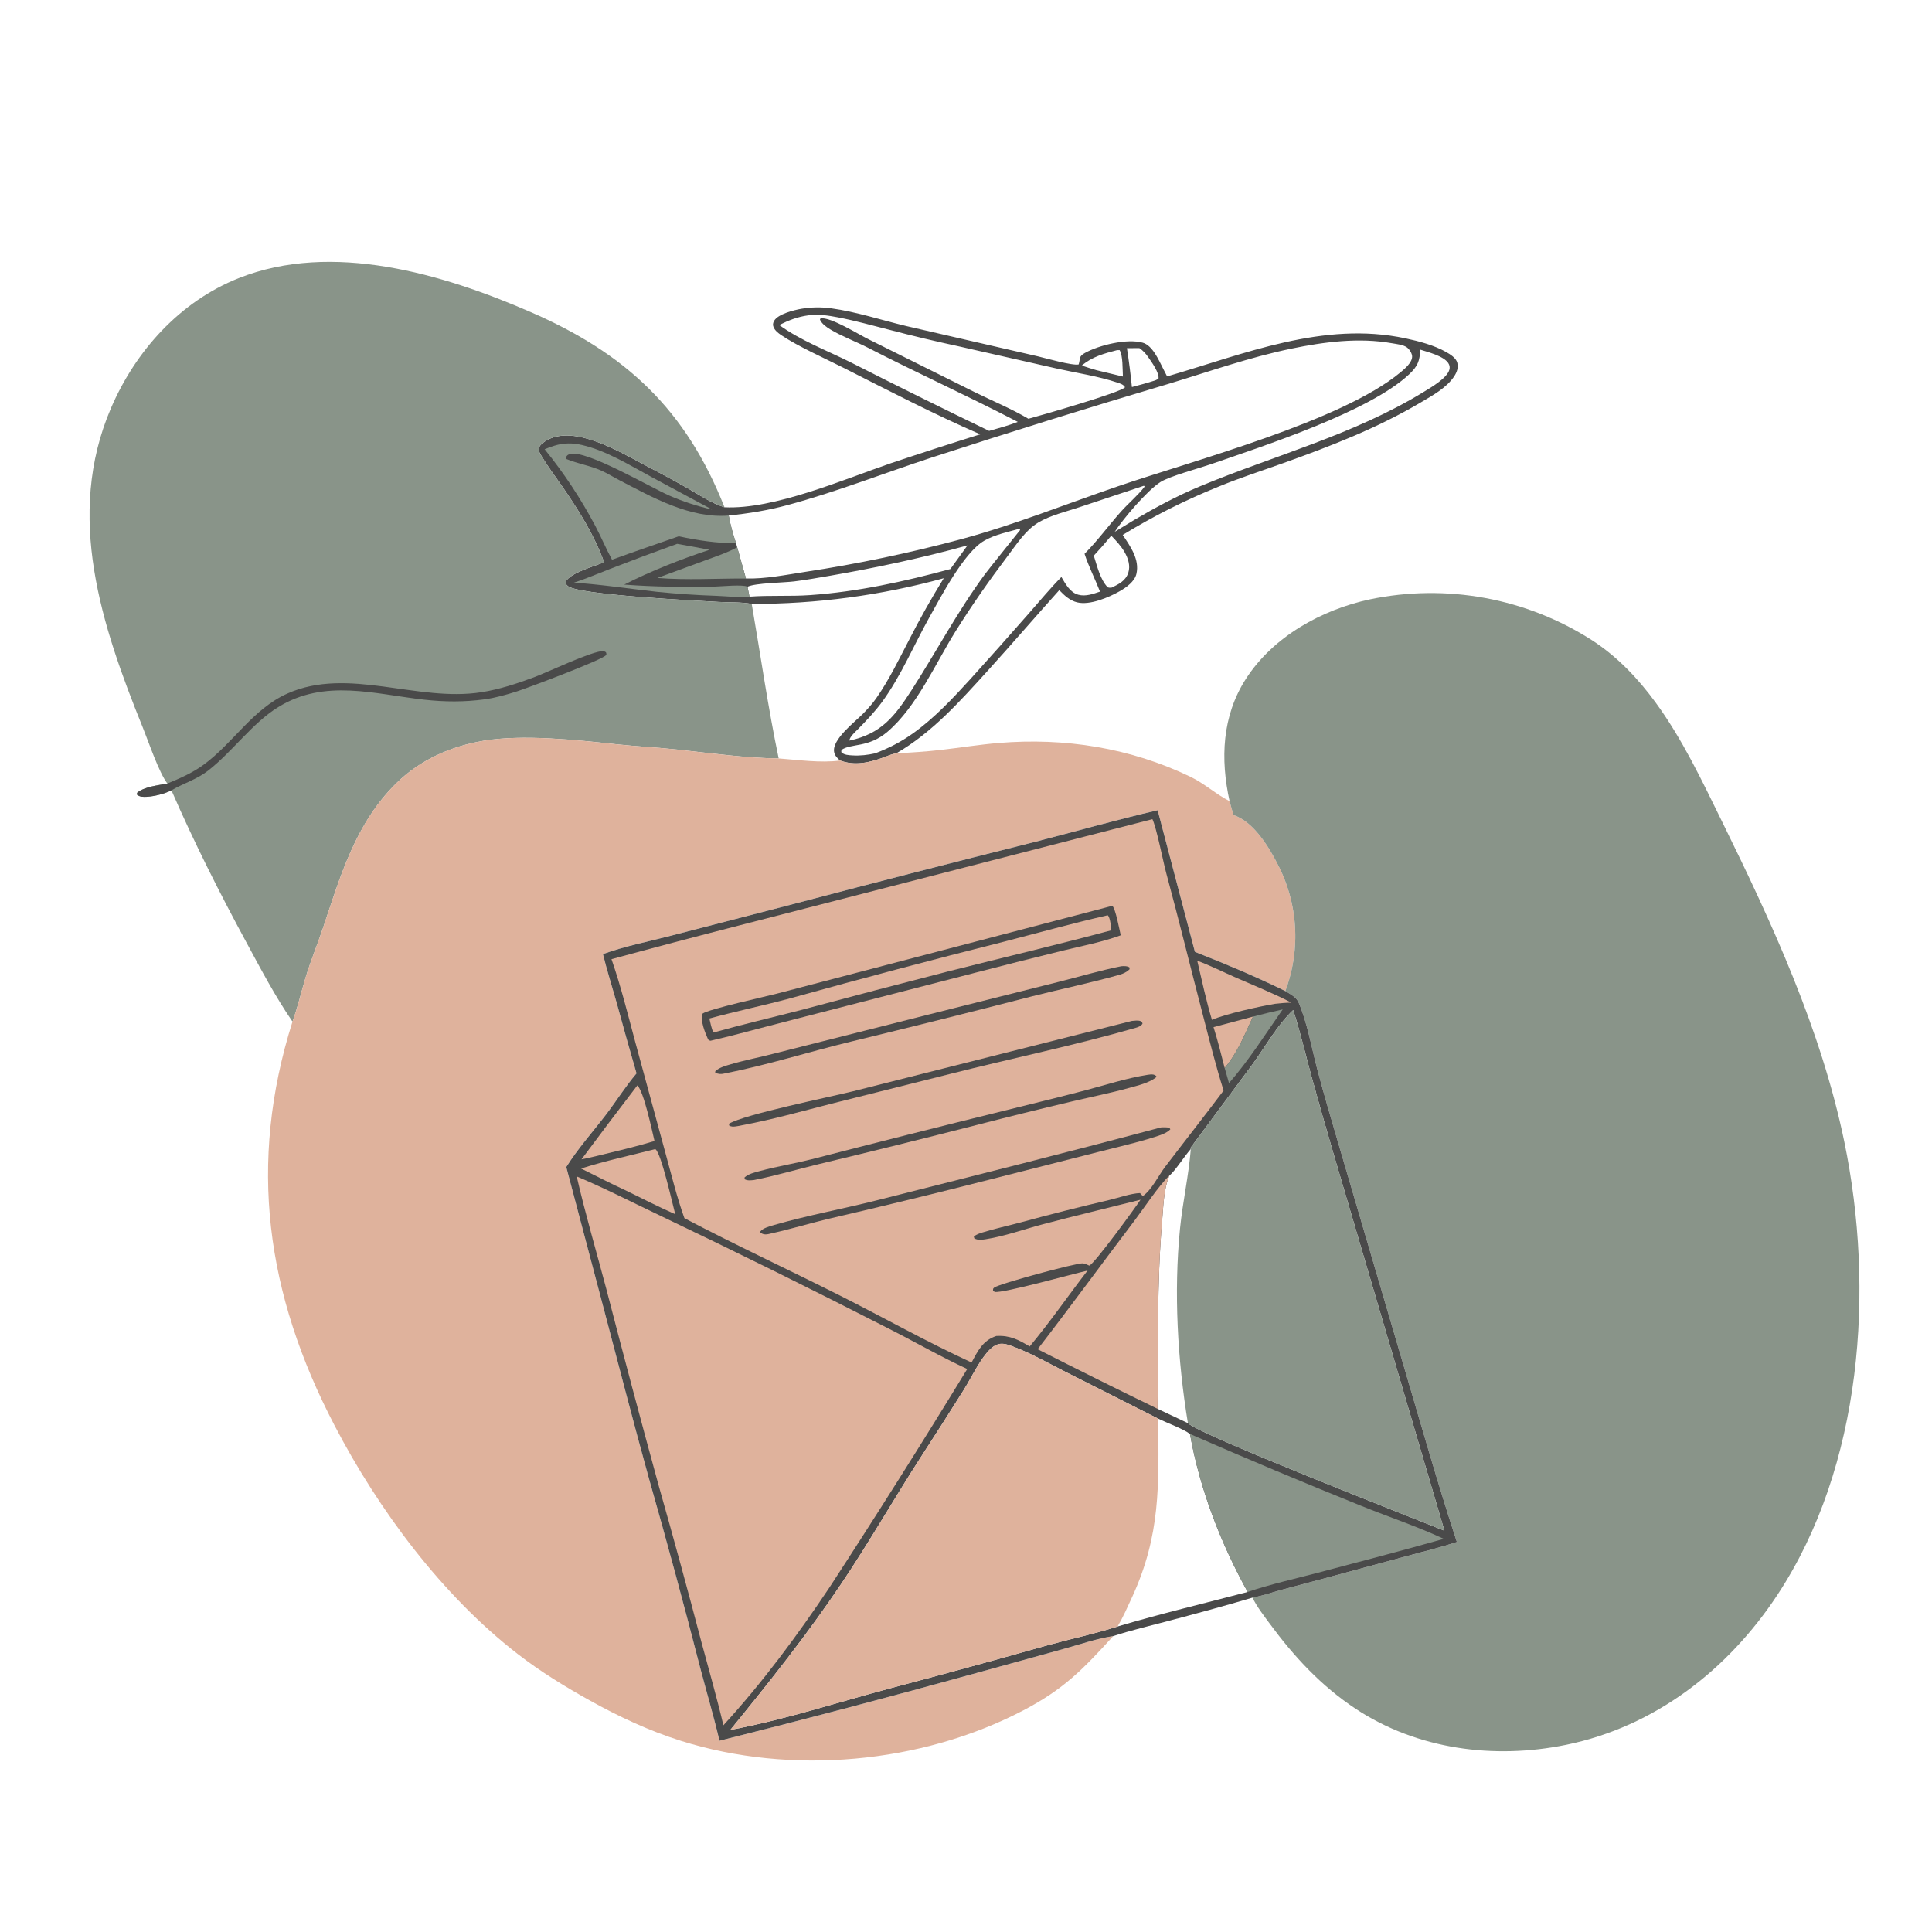 <svg xmlns="http://www.w3.org/2000/svg" xmlns:xlink="http://www.w3.org/1999/xlink" width="1024" height="1024"><path fill="#4A4A4A" d="M519.532 230.2C495.125 219.58 471.12 207.13 447.374 195.087C437.534 190.096 422.899 183.597 414.08 177.639C412.504 176.574 410.718 175.201 409.989 173.371C409.504 172.155 409.676 171.166 410.306 170.054C412.35 166.445 420.884 164.331 424.755 163.666Q428.665 163.002 432.63 162.939Q436.596 162.877 440.525 163.418C453.891 165.248 467.162 169.663 480.289 172.805L550.078 188.87C554.143 189.822 568.373 193.918 571.72 193.171C572.717 189.924 571.593 188.973 575.064 187.056C582.523 182.936 597.264 179.311 605.648 181.635C610.915 183.094 614.157 190.885 616.474 195.379L618.589 199.504C659.559 187.605 701.41 170.081 744.851 179.318C752.075 180.854 760.037 182.939 766.514 186.594C768.635 187.792 771.731 189.72 772.396 192.28C773.06 194.841 772.188 197.265 770.782 199.415C766.764 205.561 759.181 209.662 753.017 213.311C729.983 226.945 705.108 236.544 679.98 245.528C668.749 249.543 657.322 253.21 646.293 257.753Q632.964 263.099 620.134 269.551Q607.304 276.003 595.065 283.516C599.076 289.554 604.107 296.461 602.319 304.169C601.377 308.229 596.927 311.381 593.509 313.324C587.704 316.624 577.628 320.945 570.867 319.25C567.003 318.282 564.109 315.579 561.434 312.783C548.849 326.767 536.609 341.049 523.968 354.987C509.132 371.343 494.281 388.182 474.929 399.355C472.743 399.569 470.448 400.69 468.371 401.444C460.859 404.173 453.109 406.037 445.267 403.091C434.834 404.489 423.192 402.747 412.725 401.991C407.021 374.822 403.164 347.408 398.431 320.083C392.8 319.015 386.446 319.357 380.695 319.019C369.596 318.366 306.811 315.384 301.018 310.657C299.924 309.763 299.922 309.496 299.85 308.193C302.532 303.49 315.209 299.994 320.211 298.044C314.801 283.244 306.637 270.31 297.718 257.44C294.093 252.208 290.164 247.026 286.909 241.558C286.123 240.239 285.348 239.011 285.671 237.415C286.02 235.689 288.878 233.833 290.324 233.073C304.98 225.367 328.357 239.417 341.277 246.241Q353.045 252.317 364.579 258.825C370.615 262.272 376.809 266.53 383.425 268.686C383.616 268.748 383.81 268.806 384.003 268.867C410.151 270.152 447.549 253.979 472.214 245.511Q495.797 237.621 519.532 230.2ZM386.232 273.232C387.073 278.113 388.57 283.278 390.141 287.977L390.722 290.05Q393.089 298.32 395.371 306.614C405.551 306.884 416.476 304.693 426.507 303.14Q468.509 296.77 509.538 285.753C537.815 278.106 565.023 267.12 592.712 257.677C633.477 243.774 711.101 223.217 742.172 197.446C744.507 195.509 748.587 192.163 748.46 188.834C748.4 187.249 746.956 185.007 745.665 184.102C743.63 182.676 740.315 182.386 737.908 181.954C720.289 178.786 701.795 181.205 684.394 184.804C662.449 189.343 641.02 196.895 619.585 203.38Q556.506 222.13 493.922 242.47C468.464 250.807 443.14 260.778 417.283 267.736C407.046 270.491 396.772 272.166 386.232 273.232ZM500.213 306.465Q494.005 308.169 487.742 309.664Q481.48 311.158 475.171 312.44Q468.861 313.722 462.512 314.79Q456.163 315.859 449.782 316.713Q443.401 317.567 436.994 318.205Q430.588 318.843 424.163 319.264Q417.739 319.686 411.304 319.891Q404.869 320.095 398.431 320.083C403.164 347.408 407.021 374.822 412.725 401.991C423.192 402.747 434.834 404.489 445.267 403.091C443.81 401.862 442.456 400.521 442.101 398.556C440.907 391.939 452.974 382.767 457.23 378.477C459.797 375.89 462.336 373.067 464.431 370.079C471.237 360.372 476.438 349.492 481.905 339.004Q490.403 322.365 500.213 306.465ZM606.087 257.529L572.056 268.841C564.967 271.203 556.757 273.109 550.32 276.939C543.534 280.977 538.641 288.687 533.943 294.897C524.166 307.821 515.102 320.797 506.503 334.545C495.788 351.677 485.891 374.589 470.458 387.787C460.192 396.566 451.165 393.836 445.97 397.491L445.898 398.628C447.293 400.183 449.919 400.275 451.897 400.389C456.025 400.627 459.834 400.168 463.863 399.28C471.06 396.566 477.533 393.231 483.809 388.763C495.197 380.656 505.032 370.133 514.411 359.826Q530.148 342.412 545.617 324.76C551.192 318.44 556.624 311.788 562.565 305.815C564.752 309.484 567.104 314.026 571.569 315.223C575.459 316.266 579.368 314.777 583.032 313.565C580.416 306.878 577.034 300.347 574.836 293.528C581.784 286.536 587.576 278.53 594.126 271.177C598.112 266.703 603.034 262.65 606.664 257.94L606.42 257.529L606.087 257.529ZM428.367 167.148C422.825 167.901 417.999 169.76 413.018 172.269C424.294 180.49 438.424 185.821 450.906 192.057Q487.396 210.596 524.258 228.387C529.36 226.939 534.504 225.554 539.447 223.617C513.271 210.004 486.356 197.84 460.116 184.343C453.981 181.187 445.743 178.058 440.147 174.645C438.03 173.354 435.619 171.714 434.582 169.39L434.89 168.766C440.234 167.817 455.296 177.443 460.788 180.043L516.744 207.914C526.134 212.563 536.074 216.611 545.075 221.959C551.417 220.264 594.028 208.071 596.278 205.26C595.554 203.805 593.715 203.276 592.272 202.795C582.009 199.371 571.159 197.781 560.613 195.454L508.906 183.732Q489.955 179.67 471.206 174.755C462.284 172.5 453.253 169.953 444.218 168.222C439.06 167.234 433.606 166.367 428.367 167.148ZM752.732 185.311C752.551 191.219 751.414 194.109 747.012 198.274C725.934 218.21 669.589 236.415 641.74 246.059C635.421 248.247 619.887 252.409 615.063 255.489C607.933 260.041 595.471 274.781 590.827 281.867L601.171 275.573C612.493 268.935 623.877 262.807 636.009 257.763C675.862 241.192 717.677 230.421 754.751 207.631C758.498 205.327 766.968 200.454 768.197 195.959C768.545 194.687 768.344 193.544 767.616 192.446C765.098 188.645 756.903 186.649 752.732 185.311ZM540.654 280.146C534.368 281.925 527.218 283.343 521.54 286.656C510.937 292.843 498.761 316.159 492.639 327.102C484.362 341.896 477.564 358.302 467.553 371.985C463.722 377.221 459.276 381.861 454.743 386.477C453.566 387.675 450.022 390.82 450.249 392.541C467.106 388.862 474.164 379.793 483.197 365.733C496.319 345.306 507.536 324.057 521.978 304.403C524.078 301.545 540.556 281.113 540.583 281.051C540.704 280.773 540.631 280.447 540.654 280.146ZM396.194 310.962L397.224 316.235C407.875 315.442 418.637 316.159 429.325 315.416C454.556 313.663 479.366 308.209 503.72 301.604Q508.3 295.362 512.802 289.063C488.898 295.707 464.072 300.962 439.647 305.197C433.437 306.274 427.202 307.383 420.945 308.151C415.179 308.859 400.616 308.963 396.194 310.962ZM588.991 283.928Q584.531 289.368 579.73 294.511C581.422 299.786 583.129 307.233 587.118 311.287C588.038 311.543 588.259 311.552 589.265 311.416C593.02 309.574 596.614 307.842 598.017 303.548C599.22 299.867 597.933 295.927 596.089 292.698C594.218 289.422 591.607 286.616 588.991 283.928ZM597.294 184.527Q598.892 194.804 599.935 205.152C604.114 204.052 608.259 202.924 612.372 201.592L614.012 200.785C614.586 197.67 610.367 191.872 608.598 189.33C607.219 187.347 605.908 185.883 603.911 184.523L597.294 184.527ZM592.112 185.569C585.255 187.369 578.87 189.031 573.393 193.756C575.944 194.613 578.485 195.478 581.082 196.191L595.171 199.577C594.935 196.036 595.244 188.429 593.407 185.561L592.112 185.569Z"></path><path fill="#899489" d="M348.392 306.323L373.283 297.187C379.088 295.036 385.295 293.041 390.722 290.05Q393.089 298.32 395.371 306.614C379.637 306.555 364.144 307.567 348.392 306.323Z"></path><path fill="#899489" d="M358.914 288.24Q367.474 289.743 376.007 291.388C360.667 296.489 345.266 302.528 330.835 309.839C346.534 311.055 363.11 311.213 378.864 310.894C382.408 310.823 393.563 309.645 396.194 310.962L397.224 316.235C391.655 316.768 385.408 316.022 379.802 315.804Q363.966 315.27 348.203 313.667C333.475 312.062 318.93 309.766 304.117 308.837C310.574 306.761 316.963 303.977 323.305 301.544Q341.025 294.666 358.914 288.24Z"></path><path fill="#899489" d="M288.669 238.111Q291.237 237.047 293.891 236.219C298.789 234.694 303.533 234.718 308.496 235.874C321.505 238.904 333.857 246.642 345.55 252.947L377.447 270.081C369.586 268.284 362.092 265.875 354.7 262.648C344.645 258.258 310.769 238.349 302.24 240.634C300.844 241.008 300.663 241.245 299.929 242.382L300.263 243.32C306.241 245.809 312.706 246.755 318.699 249.427C321.995 250.896 324.988 252.794 328.178 254.451C345.748 263.581 365.759 274.921 386.232 273.232C387.073 278.113 388.57 283.278 390.141 287.977C379.711 287.851 369.92 286.477 359.771 284.239C347.956 288.346 336.143 292.378 324.388 296.657C321.173 290.765 318.566 284.471 315.4 278.523Q309.708 267.798 303.01 257.672Q296.311 247.545 288.669 238.111Z"></path><path fill="#899489" d="M88.707 415.294C84.208 409.405 78.759 393.2 75.719 385.69C53.848 331.659 34.395 273.389 58.754 216.475C71.805 185.98 95.356 159.795 126.576 147.409C176.044 127.784 234.524 145.093 281.127 165.343C331.639 187.292 363.536 217.012 384.003 268.867C383.81 268.806 383.616 268.748 383.425 268.686C376.809 266.53 370.615 262.272 364.579 258.825Q353.045 252.317 341.277 246.241C328.357 239.417 304.98 225.367 290.324 233.073C288.878 233.833 286.02 235.689 285.671 237.415C285.348 239.011 286.123 240.239 286.909 241.558C290.164 247.026 294.093 252.208 297.718 257.44C306.637 270.31 314.801 283.244 320.211 298.044C315.209 299.994 302.532 303.49 299.85 308.193C299.922 309.496 299.924 309.763 301.018 310.657C306.811 315.384 369.596 318.366 380.695 319.019C386.446 319.357 392.8 319.015 398.431 320.083C403.164 347.408 407.021 374.822 412.725 401.991C394.786 401.801 376.77 399.194 358.949 397.284C348.232 396.135 337.458 395.643 326.738 394.481C305.56 392.185 277.075 389.123 256.333 392.62C239.01 395.541 222.834 402.652 210.196 415.014C188.491 436.245 180.525 464.09 171.17 491.944C168.259 500.613 164.728 509.111 162.06 517.855C159.652 525.746 157.882 533.703 155.026 541.464C145.958 528.273 138.396 513.904 130.779 499.834C116.505 473.464 102.809 446.398 90.871 418.886C87.328 420.676 82.017 422.036 78.032 422.3C76.123 422.426 74.057 422.471 72.555 421.137L72.679 420.2C76.292 416.984 83.987 416.199 88.707 415.294Z"></path><path fill="#4A4A4A" d="M88.707 415.294C95.53 412.473 102.153 409.596 108.133 405.175C123.77 393.613 134.059 375.748 152.303 367.604C184.562 353.205 221.073 372.251 255.177 366.89C264.74 365.387 273.791 362.391 282.839 359.048C290.424 356.247 313.951 344.888 319.961 345.057L321.161 345.698C321.323 346.288 321.601 346.622 321.243 347.193C319.76 349.562 279.771 364.601 274.003 366.44C268.503 368.193 262.518 369.901 256.79 370.674C246.053 372.121 235.643 372.048 224.891 370.85C198.424 367.901 172.103 359.576 147.463 374.781C133.588 383.343 123.326 398.311 110.276 408.473C104.261 413.156 97.294 415.123 90.871 418.886C87.328 420.676 82.017 422.036 78.032 422.3C76.123 422.426 74.057 422.471 72.555 421.137L72.679 420.2C76.292 416.984 83.987 416.199 88.707 415.294Z"></path><path fill="#DFB29C" d="M155.026 541.464C157.882 533.703 159.652 525.746 162.06 517.855C164.728 509.111 168.259 500.613 171.17 491.944C180.525 464.09 188.491 436.245 210.196 415.014C222.834 402.652 239.01 395.541 256.333 392.62C277.075 389.123 305.56 392.185 326.738 394.481C337.458 395.643 348.232 396.135 358.949 397.284C376.77 399.194 394.786 401.801 412.725 401.991C423.192 402.747 434.834 404.489 445.267 403.091C453.109 406.037 460.859 404.173 468.371 401.444C470.448 400.69 472.743 399.569 474.929 399.355C482.875 398.858 490.827 398.379 498.738 397.469C508.919 396.298 519.094 394.641 529.305 393.792C564.415 390.874 599.081 396.382 630.939 411.699C638.374 415.274 644.479 420.947 651.702 424.639Q652.675 428.331 653.768 431.99C664.828 435.65 673.019 449.696 677.923 459.503Q678.38 460.424 678.815 461.355Q679.249 462.287 679.66 463.229Q680.071 464.172 680.458 465.124Q680.846 466.076 681.209 467.038Q681.573 467.999 681.912 468.97Q682.251 469.94 682.566 470.918Q682.881 471.897 683.172 472.883Q683.463 473.869 683.729 474.862Q683.995 475.855 684.236 476.854Q684.477 477.854 684.693 478.859Q684.909 479.864 685.1 480.874Q685.291 481.884 685.457 482.898Q685.622 483.913 685.763 484.931Q685.903 485.95 686.018 486.971Q686.133 487.993 686.222 489.017Q686.312 490.041 686.376 491.067Q686.44 492.093 686.478 493.12Q686.516 494.148 686.529 495.176Q686.542 496.203 686.529 497.231Q686.516 498.259 686.477 499.287Q686.438 500.314 686.374 501.34Q686.31 502.366 686.22 503.39Q686.131 504.414 686.015 505.435Q685.9 506.457 685.76 507.475Q685.619 508.494 685.453 509.508Q685.287 510.523 685.095 511.533Q684.904 512.543 684.688 513.548Q684.471 514.553 684.23 515.552Q683.989 516.551 683.722 517.544Q683.456 518.537 683.165 519.523Q682.874 520.509 682.559 521.487Q682.244 522.466 681.904 523.436Q681.59 524.363 681.23 525.273C665.678 517.65 649.457 510.841 633.331 504.508L613.577 429.459C591.666 434.518 570.157 440.683 548.39 446.26Q484.965 462.171 421.733 478.838L355.453 495.995C343.546 499.063 331.143 501.51 319.576 505.691C321.683 514.282 324.365 522.714 326.763 531.226Q331.915 550.11 337.366 568.909C331.432 575.915 326.59 583.707 321.021 590.989C314.056 600.098 306.217 608.822 300.135 618.555L320.36 695.011C328.165 724.568 335.787 754.198 343.954 783.656Q358.199 833.671 371.132 884.041C374.504 896.899 378.307 909.683 381.336 922.623Q449.663 905.513 517.549 886.728L563.656 873.995C572.295 871.606 581.198 868.499 590.059 867.14C573.999 884.77 563.902 895.294 542.258 906.596C488.159 934.844 419.184 941.013 360.974 922.701C344.143 917.406 328.109 909.898 312.707 901.338C299.441 893.965 286.389 885.941 274.377 876.64C234.271 845.584 200.612 800.236 177.301 755.496C141.089 685.996 131.238 616.838 155.026 541.464Z"></path><path fill="#899489" d="M651.702 424.639C646.783 402.299 647.663 379.585 660.311 359.878C674.742 337.393 700.535 323.138 726.17 317.65Q728.049 317.258 729.937 316.912Q731.825 316.566 733.72 316.266Q735.616 315.966 737.518 315.712Q739.421 315.458 741.329 315.25Q743.237 315.043 745.149 314.881Q747.062 314.72 748.978 314.605Q750.894 314.49 752.812 314.422Q754.73 314.353 756.649 314.331Q758.568 314.31 760.487 314.334Q762.407 314.359 764.325 314.431Q766.243 314.502 768.158 314.62Q770.074 314.738 771.986 314.902Q773.898 315.066 775.806 315.277Q777.714 315.488 779.616 315.745Q781.518 316.002 783.413 316.305Q785.308 316.608 787.196 316.956Q789.083 317.305 790.961 317.7Q792.84 318.095 794.708 318.535Q796.576 318.975 798.433 319.46Q800.29 319.945 802.135 320.476Q803.979 321.006 805.81 321.581Q807.642 322.156 809.458 322.775Q811.275 323.394 813.076 324.057Q814.877 324.72 816.662 325.426Q818.446 326.133 820.213 326.883Q821.98 327.632 823.728 328.425Q825.476 329.217 827.205 330.051Q828.933 330.886 830.641 331.762Q832.349 332.638 834.034 333.556Q835.72 334.473 837.383 335.431Q839.047 336.389 840.686 337.387Q842.325 338.385 843.94 339.423C857.263 348.101 868.077 359.458 877.43 372.236C891.742 391.79 902.003 413.655 912.66 435.315C939.324 489.503 965.223 545.674 977.519 605.114C993.724 683.449 987.089 777.034 942.074 845.307C915.869 885.051 877.196 915.157 829.996 924.806C791.969 932.581 751.14 927.3 718.421 905.621C700.301 893.614 685.925 878.12 673.098 860.72C669.886 856.362 666.187 851.638 663.846 846.774C668.967 845.859 674.009 844.082 679.023 842.7L705.485 835.627L746.555 824.516C755.123 822.195 763.745 820.082 772.179 817.299C762.458 787.628 753.925 757.666 745.105 727.722L710.46 609.788C706.277 595.384 701.921 580.994 698.119 566.485C695.091 554.935 692.958 542.302 688.284 531.308C687.063 528.437 683.752 526.839 681.23 525.273Q681.59 524.363 681.904 523.436Q682.244 522.466 682.559 521.487Q682.874 520.509 683.165 519.523Q683.456 518.537 683.722 517.544Q683.989 516.551 684.23 515.552Q684.471 514.552 684.688 513.548Q684.904 512.543 685.095 511.533Q685.287 510.523 685.453 509.508Q685.619 508.494 685.76 507.475Q685.9 506.457 686.015 505.435Q686.131 504.414 686.22 503.39Q686.31 502.366 686.374 501.34Q686.438 500.314 686.477 499.286Q686.516 498.259 686.529 497.231Q686.542 496.203 686.529 495.176Q686.516 494.148 686.478 493.12Q686.44 492.093 686.376 491.067Q686.312 490.041 686.222 489.017Q686.133 487.993 686.018 486.971Q685.903 485.95 685.763 484.931Q685.622 483.913 685.457 482.898Q685.291 481.884 685.1 480.874Q684.909 479.864 684.693 478.859Q684.477 477.854 684.236 476.854Q683.995 475.855 683.729 474.862Q683.463 473.869 683.172 472.883Q682.881 471.897 682.566 470.918Q682.251 469.94 681.912 468.97Q681.573 467.999 681.209 467.038Q680.846 466.076 680.458 465.124Q680.071 464.172 679.66 463.229Q679.249 462.287 678.815 461.355Q678.38 460.424 677.923 459.503C673.019 449.696 664.828 435.65 653.768 431.99Q652.675 428.331 651.702 424.639Z"></path><path fill="#4A4A4A" d="M319.576 505.691C331.143 501.51 343.546 499.063 355.453 495.995L421.733 478.838Q484.965 462.172 548.39 446.26C570.157 440.683 591.666 434.518 613.577 429.459L633.331 504.508C649.457 510.841 665.678 517.65 681.23 525.273C683.752 526.839 687.063 528.437 688.284 531.308C692.958 542.302 695.091 554.935 698.119 566.485C701.921 580.994 706.277 595.384 710.46 609.788L745.105 727.722C753.925 757.666 762.458 787.628 772.179 817.299C763.745 820.082 755.123 822.195 746.555 824.516L705.485 835.627L679.023 842.7C674.009 844.082 668.967 845.859 663.846 846.774C648.876 851.238 633.684 855.322 618.578 859.317C609.058 861.835 599.425 864.091 590.059 867.14C581.198 868.499 572.295 871.606 563.656 873.995L517.549 886.728Q449.663 905.514 381.336 922.623C378.307 909.683 374.504 896.899 371.132 884.041Q358.199 833.671 343.954 783.656C335.787 754.198 328.165 724.568 320.36 695.011L300.135 618.555C306.217 608.822 314.056 600.098 321.021 590.989C326.59 583.707 331.432 575.915 337.366 568.909Q331.915 550.11 326.763 531.226C324.365 522.714 321.683 514.282 319.576 505.691ZM387.1 916.876C415.865 911.527 444.116 902.187 472.411 894.693Q514.081 883.652 555.564 871.933C567.763 868.566 580.317 865.941 592.345 862.069C615.071 855.316 638.359 849.802 661.292 843.767C646.975 817.823 635.913 789.33 630.709 760.045C627.552 757.498 618.063 753.964 613.872 751.934L565.089 727.305C555.874 722.658 546.477 717.224 536.788 713.653C534.382 712.767 531.669 711.728 529.113 712.462C526.688 713.158 524.658 715.081 523.078 716.963C518.327 722.627 514.861 730.135 510.959 736.445Q499.628 754.497 488.019 772.372C473.781 794.446 460.743 817.323 446.094 839.147C427.949 866.18 407.685 891.681 387.1 916.876ZM685.429 535.348C676.866 543.403 670.725 554.679 663.82 564.159L630.937 608.459L631.147 609.019C627.836 612.661 622.87 620.6 619.803 623.087C616.753 630.211 616.607 639.398 615.949 647.082C613.098 680.354 613.963 713.377 613.521 746.703L629.601 754.278C635.279 760.285 750.702 805.283 765.571 811.289L706.893 611.844Q700.652 590.7 694.818 569.44C691.743 558.051 689.039 546.586 685.429 535.348Z"></path><path fill="#DFB29C" d="M643.191 544.387L664.103 538.825C659.81 548.227 655.861 558.091 649.098 566.035C647.233 558.795 645.453 551.516 643.191 544.387Z"></path><path fill="#899489" d="M664.103 538.825Q671.945 536.764 679.859 535.001C670.751 548.016 661.848 562.13 651.39 574.071L649.098 566.035C655.861 558.091 659.81 548.227 664.103 538.825Z"></path><path fill="#DFB29C" d="M337.801 575.288C341.294 578.576 345.55 599.227 346.905 604.761C336.917 607.787 326.748 610.149 316.612 612.616C313.847 613.34 310.994 613.864 308.201 614.48Q322.849 594.769 337.801 575.288Z"></path><path fill="#DFB29C" d="M634.559 509.193C641.632 511.816 648.277 515.181 655.174 518.207C664.987 522.513 674.94 526.439 684.439 531.427C681.553 531.436 678.753 531.717 675.889 532.031C667.598 533.374 649.414 537.458 642.351 540.544C639.273 530.255 637.004 519.65 634.559 509.193Z"></path><path fill="#DFB29C" d="M347.158 609.087L347.444 609.136C350.516 611.492 356.403 638.007 357.888 643.557C349.047 639.664 340.412 635.237 331.736 630.99C323.735 627.344 315.894 623.222 307.995 619.35C320.736 615.284 334.182 612.404 347.158 609.087Z"></path><path fill="#DFB29C" d="M549.968 715.117C567.309 692.663 584.008 669.736 601.167 647.145C606.266 640.432 614.08 628.461 619.803 623.087C616.753 630.211 616.607 639.398 615.949 647.082C613.098 680.354 613.963 713.377 613.521 746.703Q581.597 731.208 549.968 715.117Z"></path><path fill="#899489" d="M630.709 760.045Q675.877 779.744 721.578 798.171C735.7 803.875 751.588 809.194 765.243 815.615C743.025 821.906 720.629 827.75 698.301 833.642C685.956 836.9 673.387 839.652 661.292 843.767C646.975 817.823 635.913 789.33 630.709 760.045Z"></path><path fill="#899489" d="M685.429 535.348C689.039 546.586 691.743 558.051 694.818 569.44Q700.652 590.7 706.893 611.844L765.571 811.289C750.702 805.283 635.279 760.285 629.601 754.278L613.521 746.703C613.963 713.377 613.098 680.354 615.949 647.082C616.607 639.398 616.753 630.211 619.803 623.087C622.87 620.6 627.836 612.661 631.147 609.019L630.937 608.459L663.82 564.159C670.725 554.679 676.866 543.403 685.429 535.348ZM619.803 623.087C616.753 630.211 616.607 639.398 615.949 647.082C613.098 680.354 613.963 713.377 613.521 746.703L629.601 754.278C624.116 720.816 622.075 685.012 625.426 651.211C626.826 637.089 630.035 623.119 631.147 609.019C627.836 612.661 622.87 620.6 619.803 623.087Z"></path><path fill="#DFB29C" d="M387.1 916.876C407.685 891.681 427.949 866.18 446.094 839.147C460.743 817.323 473.781 794.446 488.019 772.372Q499.628 754.497 510.959 736.445C514.861 730.135 518.327 722.627 523.078 716.963C524.658 715.081 526.688 713.158 529.113 712.462C531.669 711.728 534.382 712.767 536.788 713.653C546.477 717.224 555.874 722.658 565.089 727.305L613.872 751.934C618.063 753.964 627.552 757.498 630.709 760.045C635.913 789.33 646.975 817.823 661.292 843.767C638.359 849.802 615.071 855.316 592.345 862.069C580.317 865.941 567.763 868.566 555.564 871.933Q514.081 883.652 472.411 894.693C444.116 902.187 415.865 911.527 387.1 916.876ZM613.872 751.934C614.16 787.172 615.242 813.491 599.986 846.619C597.615 851.768 595.234 857.196 592.345 862.069C615.071 855.316 638.359 849.802 661.292 843.767C646.975 817.823 635.913 789.33 630.709 760.045C627.552 757.498 618.063 753.964 613.872 751.934Z"></path><path fill="#DFB29C" d="M305.67 623.531C320.674 629.831 335.383 637.428 350.105 644.407Q410.621 673.304 470.328 703.835C484.482 710.978 498.278 718.958 512.66 725.61Q476.959 784.094 439.555 841.503C422.462 867.053 404.186 891.74 383.415 914.438C379.973 899.798 375.778 885.293 371.885 870.764Q360.931 829.011 349.14 787.487Q334.85 735.311 321.296 682.939C316.068 663.192 310.231 643.435 305.67 623.531Z"></path><path fill="#DFB29C" d="M610.802 434.179C613.027 438.883 616.385 456.293 618.086 462.593C624.869 487.711 631.046 512.972 637.6 538.148C641.071 551.481 644.37 564.874 648.533 578.011C638.327 591.607 627.812 604.949 617.513 618.472C614.078 622.981 610.308 630.865 605.691 633.94Q604.943 633.156 604.217 632.351C599.48 632.503 592.653 634.911 587.883 636.027Q564.245 641.559 540.821 647.934C534.121 649.755 527.271 651.179 520.646 653.257C519.035 653.762 517.465 654.292 516.161 655.403L516.393 656.352C518.269 657.423 520.333 657.136 522.39 656.817C532.597 655.235 542.645 651.544 552.628 648.909C569.857 644.36 587.221 640.222 604.504 635.876C601.771 640.041 580.035 669.915 577.337 670.805C576.323 670.362 575.013 669.67 573.906 669.589C570.491 669.341 529.175 680.508 526.917 682.476C526.202 683.099 526.38 683.169 526.307 684.035L527.187 684.75C531.532 685.545 568.829 675.135 576.427 673.431C566.165 686.737 556.5 700.784 545.746 713.662C539.79 710.06 535.257 707.709 528.089 708.103C520.964 710.416 518.262 715.977 514.964 722.161C491.34 711.289 468.538 698.441 445.311 686.732C417.861 672.895 389.967 659.962 362.751 645.658C358.749 634.574 355.951 622.939 352.822 611.578L336.76 552.524C332.788 537.732 329.135 522.856 324.103 508.377Q357.857 499.197 391.742 490.513L610.802 434.179Z"></path><path fill="#4A4A4A" d="M608.295 569.662C608.742 569.602 609.189 569.532 609.638 569.496C610.974 569.387 611.878 569.482 612.906 570.353L612.556 571.179C608.662 574.044 603.228 575.291 598.642 576.561C588.608 579.339 578.249 581.393 568.109 583.792Q542.925 589.748 517.867 596.214Q476.06 606.925 434.089 616.974C422.621 619.737 411.172 623.171 399.609 625.438C397.876 625.603 396.344 625.869 394.734 625.053L394.608 624.099C396.6 622.167 400.154 621.37 402.792 620.656C411.819 618.213 421.132 616.705 430.216 614.423Q481.104 601.291 532.132 588.72C546.595 585.102 561.108 581.631 575.522 577.826C586.395 574.955 597.168 571.412 608.295 569.662Z"></path><path fill="#4A4A4A" d="M599.932 541.104C601.416 540.988 603.079 540.689 604.508 541.194C605.242 541.454 605.237 541.773 605.574 542.396C605.505 542.538 605.455 542.691 605.366 542.82C604.638 543.879 603.234 544.391 602.044 544.734C569.582 554.076 536.294 560.903 503.553 569.204L440.667 584.979C425.003 588.97 409.342 593.407 393.448 596.381C392.305 596.621 391.148 596.88 389.988 597.022C388.742 597.174 387.475 597.274 386.426 596.496L386.429 595.571C394.591 590.651 439.632 581.492 452.229 578.371L599.932 541.104Z"></path><path fill="#4A4A4A" d="M615.268 597.558C616.888 597.418 618.167 597.465 619.775 597.703L620.301 598.553C618.417 600.646 614.532 601.82 611.859 602.669C602.069 605.78 591.912 608.03 581.965 610.6L525.424 624.972Q482.145 636.034 438.627 646.115C428.677 648.514 418.872 651.51 408.879 653.712C407.918 653.938 406.837 654.247 405.849 654.257C404.623 654.27 403.702 653.894 402.841 653.055C402.911 652.921 402.963 652.775 403.051 652.652C404.295 650.903 408.365 649.819 410.419 649.229C428.307 644.092 446.804 640.727 464.848 636.162C515.034 623.464 565.257 610.929 615.268 597.558Z"></path><path fill="#4A4A4A" d="M594.334 512.113C595.792 512.011 597.578 511.933 598.774 512.854L598.617 513.831C597.041 515.258 595.407 516.064 593.366 516.638C578.12 520.926 562.4 524.19 547.027 528.06Q499.393 540.357 451.578 551.932C428.981 557.379 406.557 564.578 383.77 569.014C382.074 569.427 380.639 569.297 379.072 568.521L379.147 567.722C381.269 565.762 384.624 564.872 387.359 564.07C394.806 561.888 402.516 560.436 410.031 558.472L493.108 537.493L561.367 520.342C572.31 517.61 583.28 514.307 594.334 512.113Z"></path><path fill="#4A4A4A" d="M589.549 480.106C591.305 481.685 593.326 492.876 594.017 495.738C584.293 499.299 573.716 501.301 563.661 503.763Q540.642 509.395 517.705 515.351L415.673 541.644C402.649 544.948 389.713 548.609 376.614 551.61C375.838 551.457 376.295 551.606 375.327 550.956C373.669 547.132 371.202 541.436 372.295 537.285C375.559 534.826 406.061 528.157 411.838 526.627L589.549 480.106Z"></path><path fill="#DFB29C" d="M587.043 485.126L587.35 485.332C588.604 487.256 588.703 490.782 589.07 493.065C560.242 500.81 531.132 507.628 502.193 514.954Q463.607 524.845 425.138 535.182C409.486 539.242 393.75 542.878 378.179 547.256C377.023 545.218 376.594 542.128 375.977 539.833C390.261 535.908 404.819 532.932 419.122 529.049Q475.431 513.389 532.108 499.12C550.392 494.4 568.63 489.32 587.043 485.126Z"></path></svg>